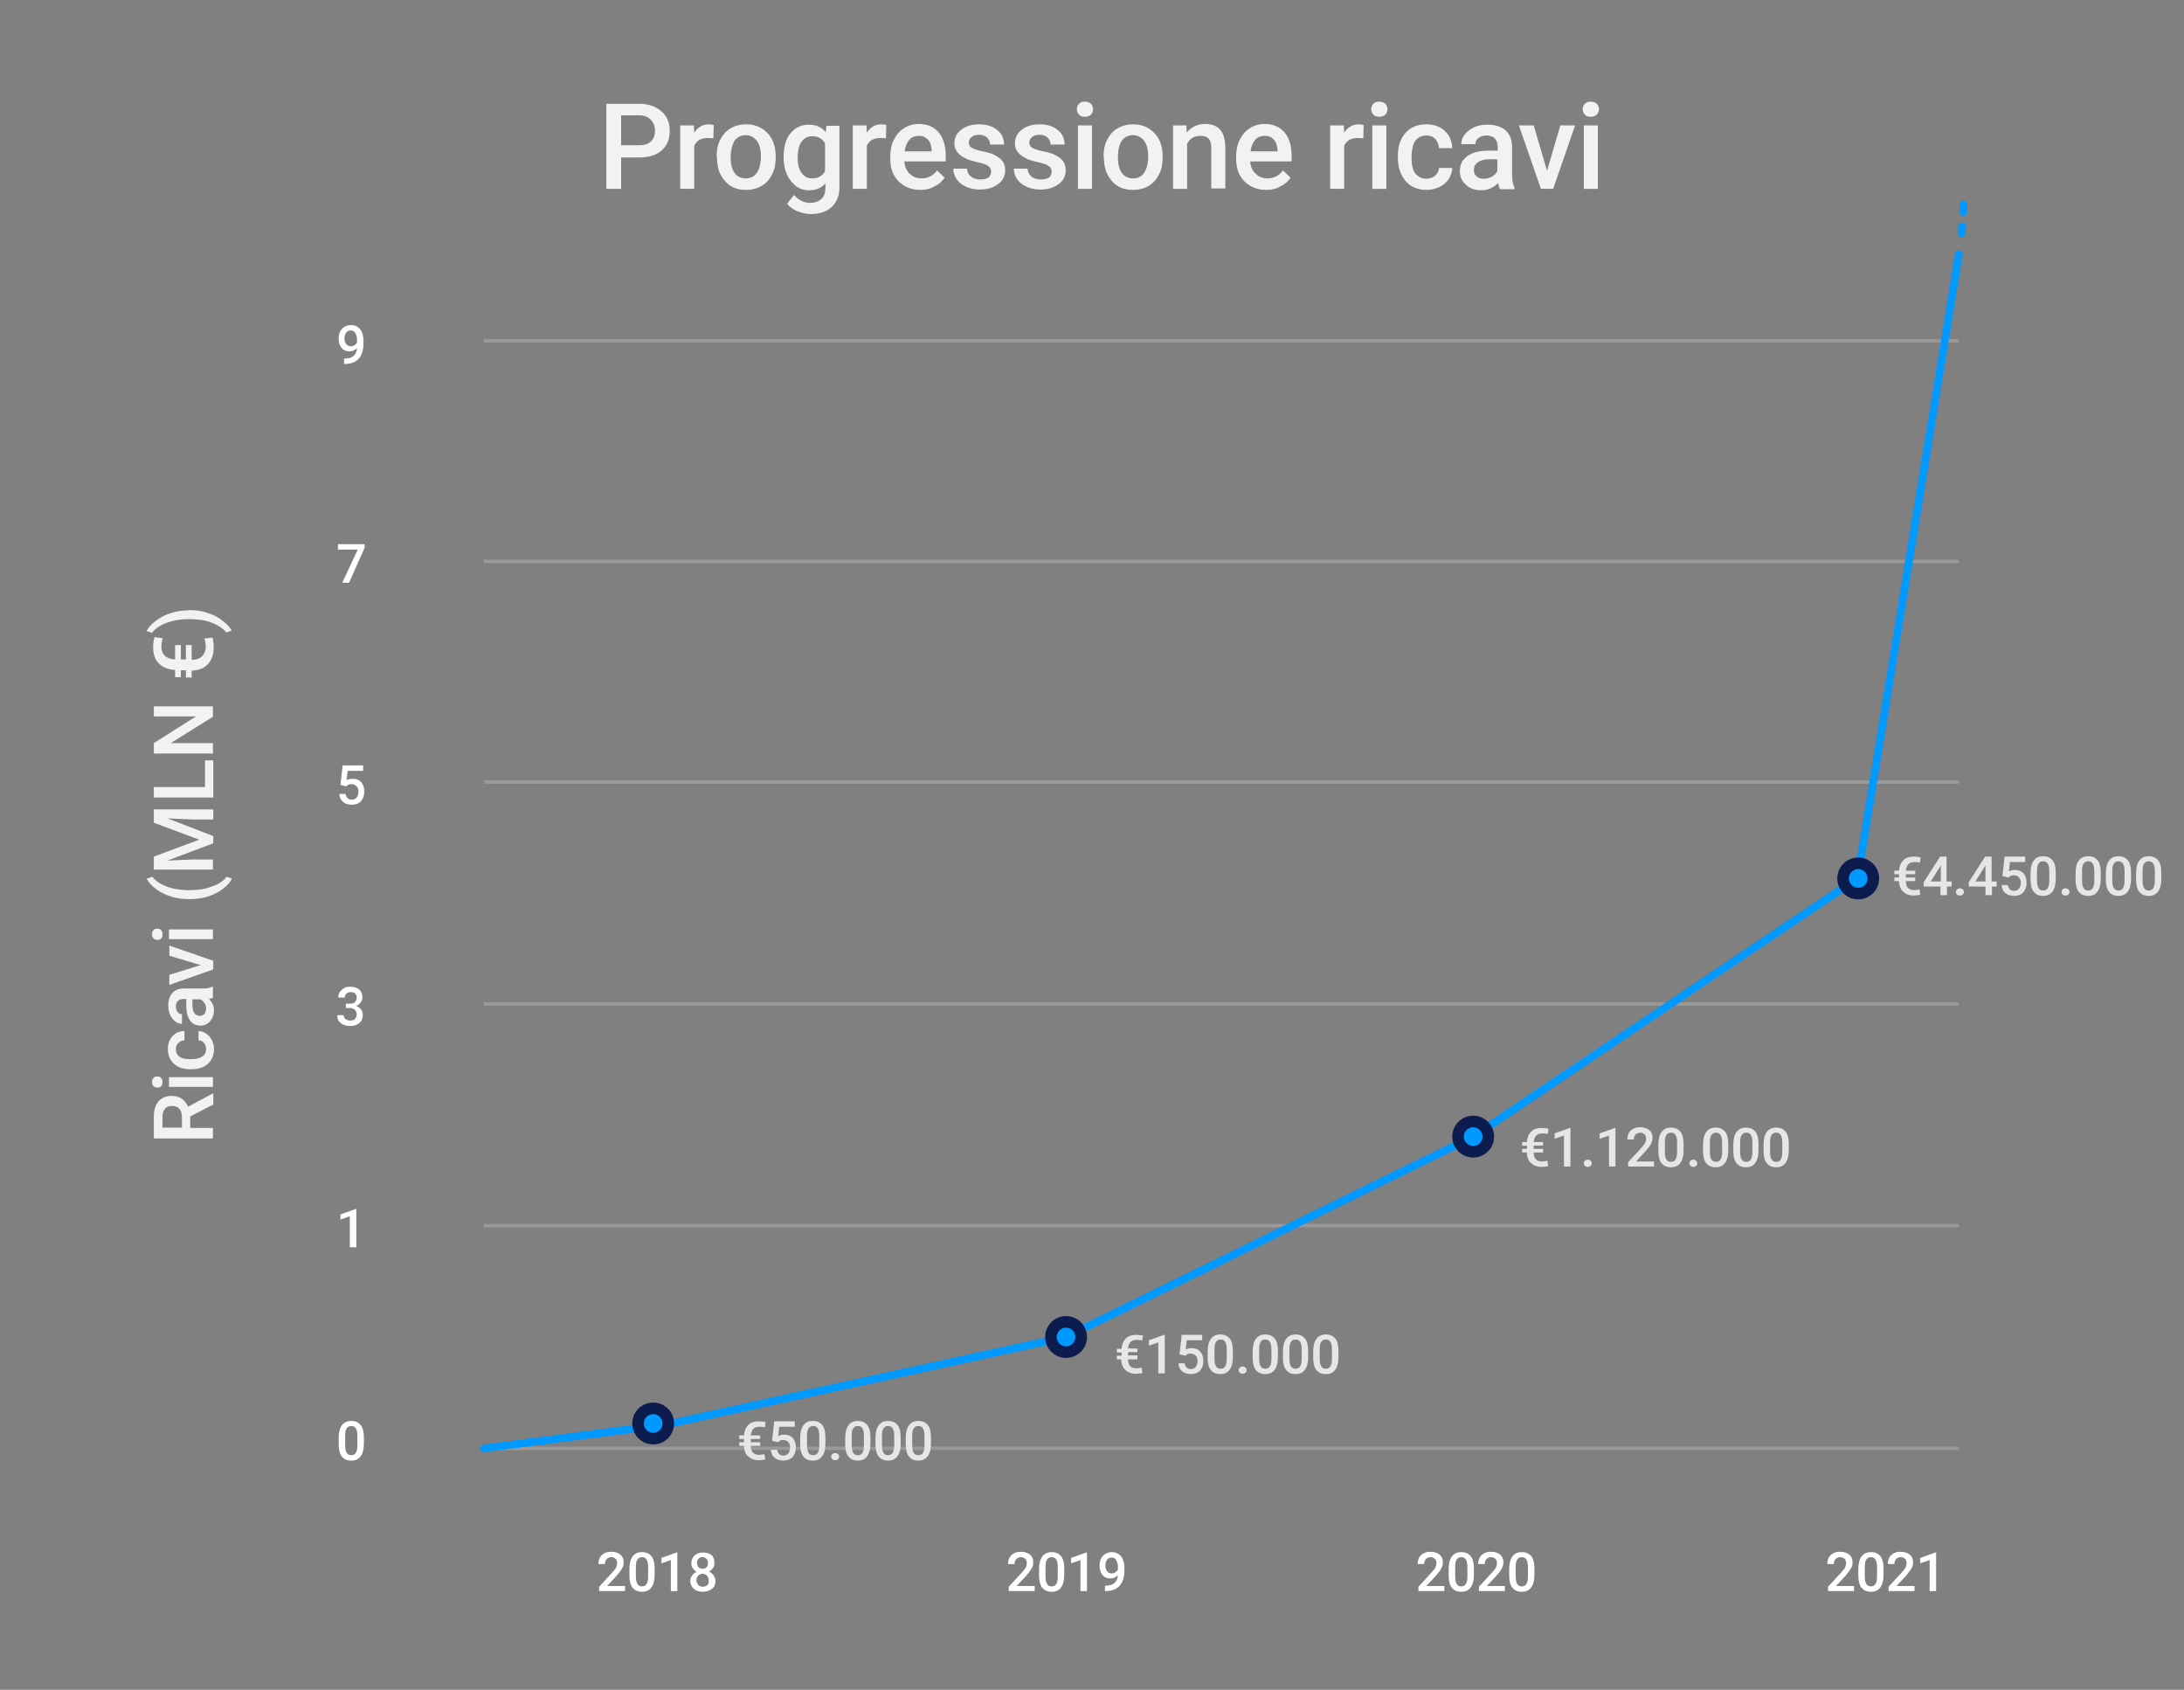 <?xml version="1.0" encoding="utf-8"?>
<!-- Generator: Adobe Illustrator 22.0.1, SVG Export Plug-In . SVG Version: 6.00 Build 0)  -->
<svg version="1.1" id="Livello_1" xmlns="http://www.w3.org/2000/svg" xmlns:xlink="http://www.w3.org/1999/xlink" x="0px" y="0px"
	 viewBox="0 0 606.2 468.9" style="enable-background:new 0 0 606.2 468.9;" xml:space="preserve">
<rect x="0" y="0" width="606.2" height="468.9" fill="#808080" stroke="none"/>
<style type="text/css">
	.st0{enable-background:new    ;}
	.st1{fill:#FFFFFF;}
	.st2{fill:#E6E6E6;}
	.st3{fill:none;stroke:#999999;stroke-width:0.96;stroke-miterlimit:10;}
	.st4{fill:#F2F2F2;}
	.st5{fill:none;stroke:#0099FF;stroke-width:2.14;stroke-linecap:round;stroke-linejoin:round;}
	.st6{fill:#0099FF;stroke:#0D1C4E;stroke-width:3.22;stroke-miterlimit:10;}
	.st7{fill:none;stroke:#0099FF;stroke-width:2.14;stroke-linecap:round;stroke-linejoin:round;stroke-dasharray:2,4,2;}
</style>
<g class="st0">
	<path class="st1" d="M101.2,152l-4.3,9.7H95l4.3-9.2h-5.5V151h7.4V152z"/>
</g>
<g class="st0">
	<path class="st1" d="M99.1,96.6c-0.6,0.6-1.3,0.9-2.1,0.9c-0.9,0-1.7-0.3-2.2-1c-0.6-0.7-0.8-1.5-0.8-2.6c0-0.7,0.1-1.3,0.4-1.9
		c0.3-0.6,0.7-1,1.2-1.3c0.5-0.3,1.1-0.5,1.8-0.5c1.1,0,1.9,0.4,2.6,1.2c0.6,0.8,0.9,1.9,0.9,3.2v0.5c0,1.9-0.4,3.4-1.3,4.4
		c-0.9,1-2.2,1.5-3.9,1.5h-0.2v-1.5h0.3c1.1,0,1.9-0.3,2.4-0.8S99,97.6,99.1,96.6z M97.4,96.1c0.4,0,0.7-0.1,1-0.3
		c0.3-0.2,0.6-0.5,0.7-0.8v-0.7c0-0.8-0.2-1.4-0.5-1.9s-0.7-0.7-1.3-0.7c-0.5,0-0.9,0.2-1.2,0.6c-0.3,0.4-0.5,1-0.5,1.6
		c0,0.7,0.2,1.2,0.5,1.6C96.5,95.9,96.9,96.1,97.4,96.1z"/>
</g>
<g class="st0">
	<path class="st1" d="M96.1,278.5h1.1c0.5,0,1-0.1,1.3-0.4s0.5-0.7,0.5-1.2c0-0.5-0.1-0.9-0.4-1.2c-0.3-0.3-0.7-0.4-1.2-0.4
		c-0.5,0-0.9,0.1-1.2,0.4c-0.3,0.3-0.5,0.6-0.5,1.1h-1.8c0-0.5,0.1-1,0.4-1.5c0.3-0.4,0.7-0.8,1.2-1.1c0.5-0.3,1.1-0.4,1.7-0.4
		c1.1,0,1.9,0.3,2.5,0.8c0.6,0.5,0.9,1.3,0.9,2.2c0,0.5-0.2,0.9-0.5,1.4c-0.3,0.4-0.7,0.7-1.2,1c0.6,0.2,1,0.5,1.3,0.9
		s0.5,0.9,0.5,1.5c0,1-0.3,1.7-1,2.3c-0.7,0.6-1.5,0.8-2.6,0.8c-1,0-1.9-0.3-2.5-0.8c-0.7-0.5-1-1.3-1-2.2h1.8
		c0,0.5,0.2,0.9,0.5,1.1s0.7,0.4,1.3,0.4c0.6,0,1-0.1,1.3-0.4s0.5-0.7,0.5-1.3c0-0.6-0.2-1-0.5-1.3c-0.3-0.3-0.8-0.5-1.5-0.5h-1
		V278.5z"/>
</g>
<g class="st0">
	<path class="st1" d="M94.5,217.8l0.6-5.4h5.7v1.5h-4.3l-0.3,2.6c0.5-0.3,1.1-0.4,1.7-0.4c1,0,1.8,0.3,2.4,1
		c0.6,0.7,0.8,1.5,0.8,2.6c0,1.1-0.3,1.9-0.9,2.6s-1.5,1-2.6,1c-1,0-1.8-0.3-2.4-0.8s-1-1.3-1-2.2h1.7c0.1,0.5,0.3,0.9,0.6,1.2
		c0.3,0.3,0.7,0.4,1.2,0.4c0.5,0,1-0.2,1.3-0.6s0.5-0.9,0.5-1.6c0-0.7-0.2-1.2-0.5-1.5s-0.8-0.6-1.4-0.6c-0.3,0-0.6,0-0.8,0.1
		c-0.2,0.1-0.5,0.3-0.7,0.5L94.5,217.8z"/>
</g>
<g class="st0">
	<path class="st1" d="M98.9,346.1h-1.8v-8.6l-2.6,0.9V337l4.2-1.5h0.2V346.1z"/>
</g>
<g class="st0">
	<path class="st1" d="M101,400.6c0,1.5-0.3,2.7-0.9,3.5s-1.4,1.2-2.6,1.2c-1.2,0-2-0.4-2.6-1.1c-0.6-0.8-0.9-1.9-0.9-3.4v-1.8
		c0-1.5,0.3-2.7,0.9-3.5s1.5-1.2,2.6-1.2c1.2,0,2,0.4,2.6,1.1s0.9,1.9,0.9,3.4V400.6z M99.2,398.6c0-1-0.1-1.7-0.4-2.2
		c-0.3-0.5-0.7-0.7-1.3-0.7c-0.6,0-1,0.2-1.3,0.7c-0.3,0.4-0.4,1.1-0.4,2.1v2.4c0,1,0.1,1.7,0.4,2.2c0.3,0.5,0.7,0.7,1.3,0.7
		c0.6,0,1-0.2,1.3-0.7c0.3-0.5,0.4-1.2,0.4-2.1V398.6z"/>
</g>
<g class="st0">
	<path class="st1" d="M173.5,441.5h-7.2v-1.2l3.6-3.9c0.5-0.6,0.9-1,1.1-1.4c0.2-0.4,0.3-0.8,0.3-1.2c0-0.5-0.1-0.9-0.4-1.2
		c-0.3-0.3-0.7-0.5-1.2-0.5c-0.6,0-1,0.2-1.3,0.5c-0.3,0.4-0.5,0.8-0.5,1.4h-1.8c0-0.6,0.1-1.2,0.4-1.8c0.3-0.5,0.7-0.9,1.3-1.2
		c0.5-0.3,1.2-0.4,1.9-0.4c1,0,1.9,0.3,2.5,0.8c0.6,0.5,0.9,1.2,0.9,2.2c0,0.5-0.1,1.1-0.5,1.7c-0.3,0.6-0.8,1.2-1.5,2l-2.6,2.8h5
		V441.5z"/>
	<path class="st1" d="M181.7,437c0,1.5-0.3,2.7-0.9,3.5s-1.4,1.2-2.6,1.2c-1.2,0-2-0.4-2.6-1.1c-0.6-0.8-0.9-1.9-0.9-3.4v-1.8
		c0-1.5,0.3-2.7,0.9-3.5c0.6-0.8,1.4-1.2,2.6-1.2c1.2,0,2,0.4,2.6,1.1c0.6,0.7,0.9,1.9,0.9,3.4V437z M179.9,435c0-1-0.1-1.7-0.4-2.2
		c-0.3-0.5-0.7-0.7-1.3-0.7c-0.6,0-1,0.2-1.3,0.7c-0.3,0.4-0.4,1.1-0.4,2.1v2.4c0,1,0.1,1.7,0.4,2.2c0.3,0.5,0.7,0.7,1.3,0.7
		c0.6,0,1-0.2,1.3-0.7c0.3-0.5,0.4-1.2,0.4-2.1V435z"/>
	<path class="st1" d="M188,441.5h-1.8v-8.6l-2.6,0.9v-1.5l4.2-1.5h0.2V441.5z"/>
	<path class="st1" d="M198.3,433.7c0,0.5-0.1,1-0.4,1.4c-0.3,0.4-0.6,0.7-1.1,1c0.6,0.3,1,0.6,1.3,1.1c0.3,0.5,0.5,1,0.5,1.5
		c0,0.9-0.3,1.7-1,2.2s-1.5,0.8-2.5,0.8c-1.1,0-1.9-0.3-2.5-0.8s-1-1.3-1-2.2c0-0.6,0.2-1.1,0.5-1.5c0.3-0.5,0.7-0.8,1.3-1
		c-0.5-0.2-0.8-0.6-1.1-1c-0.3-0.4-0.4-0.9-0.4-1.4c0-0.9,0.3-1.6,0.9-2.2c0.6-0.5,1.4-0.8,2.4-0.8c1,0,1.8,0.3,2.4,0.8
		C198,432,198.3,432.8,198.3,433.7z M196.7,438.5c0-0.5-0.2-1-0.5-1.3s-0.7-0.5-1.2-0.5c-0.5,0-0.9,0.2-1.2,0.5
		c-0.3,0.3-0.5,0.8-0.5,1.3c0,0.5,0.2,0.9,0.5,1.3c0.3,0.3,0.7,0.5,1.3,0.5c0.5,0,1-0.2,1.3-0.5S196.7,439.1,196.7,438.5z
		 M196.5,433.7c0-0.5-0.1-0.8-0.4-1.1c-0.3-0.3-0.6-0.5-1.1-0.5c-0.5,0-0.8,0.1-1.1,0.4c-0.3,0.3-0.4,0.7-0.4,1.2
		c0,0.5,0.1,0.9,0.4,1.2c0.3,0.3,0.6,0.4,1.1,0.4c0.5,0,0.8-0.1,1.1-0.4C196.4,434.6,196.5,434.2,196.5,433.7z"/>
</g>
<g class="st0">
	<path class="st2" d="M315.7,377.2h-2.6c0,0.8,0.2,1.5,0.6,1.9c0.4,0.4,1,0.6,1.7,0.6c0.5,0,1-0.1,1.5-0.2l0.2,1.5
		c-0.6,0.1-1.2,0.2-1.8,0.2c-1.3,0-2.2-0.4-3-1.1c-0.7-0.7-1.1-1.7-1.1-2.9H310v-1h1.3v-0.9H310v-1h1.3c0.1-1.2,0.5-2.2,1.2-2.9
		c0.7-0.7,1.7-1,3-1c0.5,0,1.1,0.1,1.8,0.2L317,372c-0.5-0.2-1-0.2-1.5-0.2c-0.7,0-1.3,0.2-1.7,0.6c-0.4,0.4-0.6,1-0.7,1.8h2.6v1
		h-2.6v0.9h2.6V377.2z"/>
	<path class="st2" d="M323.3,381.1h-1.8v-8.6l-2.6,0.9v-1.5l4.2-1.5h0.2V381.1z"/>
	<path class="st2" d="M327.4,375.8l0.6-5.4h5.7v1.5h-4.3l-0.3,2.6c0.5-0.3,1.1-0.4,1.7-0.4c1,0,1.8,0.3,2.4,1
		c0.6,0.7,0.8,1.5,0.8,2.6c0,1.1-0.3,1.9-0.9,2.6s-1.5,1-2.6,1c-1,0-1.8-0.3-2.4-0.8s-1-1.3-1-2.2h1.7c0.1,0.5,0.3,0.9,0.6,1.2
		c0.3,0.3,0.7,0.4,1.2,0.4c0.5,0,1-0.2,1.3-0.6s0.5-0.9,0.5-1.6c0-0.7-0.2-1.2-0.5-1.5s-0.8-0.6-1.4-0.6c-0.3,0-0.6,0-0.8,0.1
		c-0.2,0.1-0.5,0.3-0.7,0.5L327.4,375.8z"/>
	<path class="st2" d="M342.2,376.6c0,1.5-0.3,2.7-0.9,3.5s-1.4,1.2-2.6,1.2c-1.2,0-2-0.4-2.6-1.1s-0.9-1.9-0.9-3.4v-1.8
		c0-1.5,0.3-2.7,0.9-3.5c0.6-0.8,1.4-1.2,2.6-1.2c1.2,0,2,0.4,2.6,1.1c0.6,0.7,0.9,1.9,0.9,3.4V376.6z M340.5,374.6
		c0-1-0.1-1.7-0.4-2.2s-0.7-0.7-1.3-0.7c-0.6,0-1,0.2-1.3,0.7c-0.3,0.4-0.4,1.1-0.4,2.1v2.4c0,1,0.1,1.7,0.4,2.2
		c0.3,0.5,0.7,0.7,1.3,0.7c0.6,0,1-0.2,1.3-0.7c0.3-0.5,0.4-1.2,0.4-2.1V374.6z"/>
	<path class="st2" d="M344.9,379.2c0.3,0,0.6,0.1,0.8,0.3c0.2,0.2,0.3,0.4,0.3,0.7c0,0.3-0.1,0.5-0.3,0.7c-0.2,0.2-0.4,0.3-0.8,0.3
		c-0.3,0-0.6-0.1-0.8-0.3c-0.2-0.2-0.3-0.4-0.3-0.7s0.1-0.5,0.3-0.7C344.3,379.3,344.6,379.2,344.9,379.2z"/>
	<path class="st2" d="M354.7,376.6c0,1.5-0.3,2.7-0.9,3.5s-1.4,1.2-2.6,1.2c-1.2,0-2-0.4-2.6-1.1s-0.9-1.9-0.9-3.4v-1.8
		c0-1.5,0.3-2.7,0.9-3.5c0.6-0.8,1.4-1.2,2.6-1.2c1.2,0,2,0.4,2.6,1.1c0.6,0.7,0.9,1.9,0.9,3.4V376.6z M352.9,374.6
		c0-1-0.1-1.7-0.4-2.2s-0.7-0.7-1.3-0.7c-0.6,0-1,0.2-1.3,0.7c-0.3,0.4-0.4,1.1-0.4,2.1v2.4c0,1,0.1,1.7,0.4,2.2
		c0.3,0.5,0.7,0.7,1.3,0.7c0.6,0,1-0.2,1.3-0.7c0.3-0.5,0.4-1.2,0.4-2.1V374.6z"/>
	<path class="st2" d="M363.1,376.6c0,1.5-0.3,2.7-0.9,3.5s-1.4,1.2-2.6,1.2c-1.2,0-2-0.4-2.6-1.1c-0.6-0.8-0.9-1.9-0.9-3.4v-1.8
		c0-1.5,0.3-2.7,0.9-3.5c0.6-0.8,1.5-1.2,2.6-1.2c1.2,0,2,0.4,2.6,1.1c0.6,0.7,0.9,1.9,0.9,3.4V376.6z M361.3,374.6
		c0-1-0.1-1.7-0.4-2.2c-0.3-0.5-0.7-0.7-1.3-0.7c-0.6,0-1,0.2-1.3,0.7c-0.3,0.4-0.4,1.1-0.4,2.1v2.4c0,1,0.1,1.7,0.4,2.2
		c0.3,0.5,0.7,0.7,1.3,0.7c0.6,0,1-0.2,1.3-0.7s0.4-1.2,0.4-2.1V374.6z"/>
	<path class="st2" d="M371.5,376.6c0,1.5-0.3,2.7-0.9,3.5s-1.4,1.2-2.6,1.2c-1.2,0-2-0.4-2.6-1.1s-0.9-1.9-0.9-3.4v-1.8
		c0-1.5,0.3-2.7,0.9-3.5c0.6-0.8,1.4-1.2,2.6-1.2c1.2,0,2,0.4,2.6,1.1c0.6,0.7,0.9,1.9,0.9,3.4V376.6z M369.7,374.6
		c0-1-0.1-1.7-0.4-2.2s-0.7-0.7-1.3-0.7c-0.6,0-1,0.2-1.3,0.7c-0.3,0.4-0.4,1.1-0.4,2.1v2.4c0,1,0.1,1.7,0.4,2.2
		c0.3,0.5,0.7,0.7,1.3,0.7c0.6,0,1-0.2,1.3-0.7c0.3-0.5,0.4-1.2,0.4-2.1V374.6z"/>
</g>
<g class="st0">
	<path class="st2" d="M428.3,319.8h-2.6c0,0.8,0.2,1.5,0.6,1.9c0.4,0.4,1,0.6,1.7,0.6c0.5,0,1-0.1,1.5-0.2l0.2,1.5
		c-0.6,0.1-1.2,0.2-1.8,0.2c-1.3,0-2.2-0.4-3-1.1c-0.7-0.7-1.1-1.7-1.1-2.9h-1.3v-1h1.3v-0.9h-1.3v-1h1.3c0.1-1.2,0.5-2.2,1.2-2.9
		c0.7-0.7,1.7-1,3-1c0.5,0,1.1,0.1,1.8,0.2l-0.2,1.5c-0.5-0.2-1-0.2-1.5-0.2c-0.7,0-1.3,0.2-1.7,0.6c-0.4,0.4-0.6,1-0.7,1.8h2.6v1
		h-2.6v0.9h2.6V319.8z"/>
	<path class="st2" d="M435.9,323.7h-1.8v-8.6l-2.6,0.9v-1.5l4.2-1.5h0.2V323.7z"/>
	<path class="st2" d="M440.7,321.8c0.3,0,0.6,0.1,0.8,0.3c0.2,0.2,0.3,0.4,0.3,0.7c0,0.3-0.1,0.5-0.3,0.7c-0.2,0.2-0.4,0.3-0.8,0.3
		c-0.3,0-0.6-0.1-0.8-0.3c-0.2-0.2-0.3-0.4-0.3-0.7s0.1-0.5,0.3-0.7C440.1,321.9,440.4,321.8,440.7,321.8z"/>
	<path class="st2" d="M448.4,323.7h-1.8v-8.6L444,316v-1.5l4.2-1.5h0.2V323.7z"/>
	<path class="st2" d="M459.1,323.7h-7.2v-1.2l3.6-3.9c0.5-0.6,0.9-1,1.1-1.4c0.2-0.4,0.3-0.8,0.3-1.2c0-0.5-0.1-0.9-0.4-1.2
		s-0.7-0.5-1.2-0.5c-0.6,0-1,0.2-1.3,0.5c-0.3,0.4-0.5,0.8-0.5,1.4h-1.8c0-0.6,0.1-1.2,0.4-1.8c0.3-0.5,0.7-0.9,1.3-1.2
		c0.5-0.3,1.2-0.4,1.9-0.4c1,0,1.9,0.3,2.5,0.8c0.6,0.5,0.9,1.2,0.9,2.2c0,0.5-0.2,1.1-0.5,1.7c-0.3,0.6-0.8,1.2-1.5,2l-2.6,2.8h5
		V323.7z"/>
	<path class="st2" d="M467.3,319.2c0,1.5-0.3,2.7-0.9,3.5s-1.4,1.2-2.6,1.2c-1.2,0-2-0.4-2.6-1.1s-0.9-1.9-0.9-3.4v-1.8
		c0-1.5,0.3-2.7,0.9-3.5c0.6-0.8,1.4-1.2,2.6-1.2c1.2,0,2,0.4,2.6,1.1s0.9,1.9,0.9,3.4V319.2z M465.5,317.2c0-1-0.1-1.7-0.4-2.2
		s-0.7-0.7-1.3-0.7c-0.6,0-1,0.2-1.3,0.7c-0.3,0.4-0.4,1.1-0.4,2.1v2.4c0,1,0.1,1.7,0.4,2.2c0.3,0.5,0.7,0.7,1.3,0.7
		c0.6,0,1-0.2,1.3-0.7c0.3-0.5,0.4-1.2,0.4-2.1V317.2z"/>
	<path class="st2" d="M470,321.8c0.3,0,0.6,0.1,0.8,0.3c0.2,0.2,0.3,0.4,0.3,0.7c0,0.3-0.1,0.5-0.3,0.7c-0.2,0.2-0.4,0.3-0.8,0.3
		c-0.3,0-0.6-0.1-0.8-0.3c-0.2-0.2-0.3-0.4-0.3-0.7s0.1-0.5,0.3-0.7C469.4,321.9,469.6,321.8,470,321.8z"/>
	<path class="st2" d="M479.7,319.2c0,1.5-0.3,2.7-0.9,3.5s-1.4,1.2-2.6,1.2c-1.2,0-2-0.4-2.6-1.1s-0.9-1.9-0.9-3.4v-1.8
		c0-1.5,0.3-2.7,0.9-3.5c0.6-0.8,1.4-1.2,2.6-1.2c1.2,0,2,0.4,2.6,1.1s0.9,1.9,0.9,3.4V319.2z M478,317.2c0-1-0.1-1.7-0.4-2.2
		s-0.7-0.7-1.3-0.7c-0.6,0-1,0.2-1.3,0.7c-0.3,0.4-0.4,1.1-0.4,2.1v2.4c0,1,0.1,1.7,0.4,2.2c0.3,0.5,0.7,0.7,1.3,0.7
		c0.6,0,1-0.2,1.3-0.7c0.3-0.5,0.4-1.2,0.4-2.1V317.2z"/>
	<path class="st2" d="M488.1,319.2c0,1.5-0.3,2.7-0.9,3.5s-1.4,1.2-2.6,1.2c-1.2,0-2-0.4-2.6-1.1c-0.6-0.8-0.9-1.9-0.9-3.4v-1.8
		c0-1.5,0.3-2.7,0.9-3.5s1.5-1.2,2.6-1.2c1.2,0,2,0.4,2.6,1.1s0.9,1.9,0.9,3.4V319.2z M486.4,317.2c0-1-0.1-1.7-0.4-2.2
		c-0.3-0.5-0.7-0.7-1.3-0.7c-0.6,0-1,0.2-1.3,0.7c-0.3,0.4-0.4,1.1-0.4,2.1v2.4c0,1,0.1,1.7,0.4,2.2c0.3,0.5,0.7,0.7,1.3,0.7
		c0.6,0,1-0.2,1.3-0.7c0.3-0.5,0.4-1.2,0.4-2.1V317.2z"/>
	<path class="st2" d="M496.5,319.2c0,1.5-0.3,2.7-0.9,3.5s-1.4,1.2-2.6,1.2c-1.2,0-2-0.4-2.6-1.1s-0.9-1.9-0.9-3.4v-1.8
		c0-1.5,0.3-2.7,0.9-3.5c0.6-0.8,1.4-1.2,2.6-1.2c1.2,0,2,0.4,2.6,1.1s0.9,1.9,0.9,3.4V319.2z M494.7,317.2c0-1-0.1-1.7-0.4-2.2
		s-0.7-0.7-1.3-0.7c-0.6,0-1,0.2-1.3,0.7c-0.3,0.4-0.4,1.1-0.4,2.1v2.4c0,1,0.1,1.7,0.4,2.2c0.3,0.5,0.7,0.7,1.3,0.7
		c0.6,0,1-0.2,1.3-0.7c0.3-0.5,0.4-1.2,0.4-2.1V317.2z"/>
</g>
<g class="st0">
	<path class="st2" d="M531.6,244.5H529c0,0.8,0.2,1.5,0.6,1.9c0.4,0.4,1,0.6,1.7,0.6c0.5,0,1-0.1,1.5-0.2l0.2,1.5
		c-0.6,0.1-1.2,0.2-1.8,0.2c-1.3,0-2.2-0.4-3-1.1c-0.7-0.7-1.1-1.7-1.1-2.9h-1.3v-1h1.3v-0.9h-1.3v-1h1.3c0.1-1.2,0.5-2.2,1.2-2.9
		c0.7-0.7,1.7-1,3-1c0.5,0,1.1,0.1,1.8,0.2l-0.2,1.5c-0.5-0.2-1-0.2-1.5-0.2c-0.7,0-1.3,0.2-1.7,0.6c-0.4,0.4-0.6,1-0.7,1.8h2.6v1
		H529v0.9h2.6V244.5z"/>
	<path class="st2" d="M540.4,244.6h1.3v1.4h-1.3v2.4h-1.8V246h-4.6l-0.1-1.1l4.6-7.2h1.8V244.6z M535.9,244.6h2.8v-4.5l-0.1,0.2
		L535.9,244.6z"/>
	<path class="st2" d="M544,246.5c0.3,0,0.6,0.1,0.8,0.3c0.2,0.2,0.3,0.4,0.3,0.7c0,0.3-0.1,0.5-0.3,0.7c-0.2,0.2-0.4,0.3-0.8,0.3
		c-0.3,0-0.6-0.1-0.8-0.3c-0.2-0.2-0.3-0.4-0.3-0.7s0.1-0.5,0.3-0.7C543.5,246.6,543.7,246.5,544,246.5z"/>
	<path class="st2" d="M552.9,244.6h1.3v1.4h-1.3v2.4h-1.8V246h-4.6l-0.1-1.1l4.6-7.2h1.8V244.6z M548.3,244.6h2.8v-4.5l-0.1,0.2
		L548.3,244.6z"/>
	<path class="st2" d="M555.8,243.1l0.6-5.4h5.7v1.5h-4.2l-0.3,2.6c0.5-0.3,1.1-0.4,1.7-0.4c1,0,1.8,0.3,2.4,1
		c0.6,0.7,0.8,1.5,0.8,2.6c0,1.1-0.3,1.9-0.9,2.6s-1.5,1-2.6,1c-1,0-1.8-0.3-2.4-0.8s-1-1.3-1-2.2h1.7c0.1,0.5,0.3,0.9,0.6,1.2
		c0.3,0.3,0.7,0.4,1.2,0.4c0.5,0,1-0.2,1.3-0.6c0.3-0.4,0.5-0.9,0.5-1.6c0-0.7-0.2-1.2-0.5-1.5c-0.3-0.4-0.8-0.6-1.4-0.6
		c-0.3,0-0.6,0-0.8,0.1c-0.2,0.1-0.5,0.3-0.7,0.5L555.8,243.1z"/>
	<path class="st2" d="M570.6,243.9c0,1.5-0.3,2.7-0.9,3.5s-1.4,1.2-2.6,1.2c-1.2,0-2-0.4-2.6-1.1c-0.6-0.8-0.9-1.9-0.9-3.4v-1.8
		c0-1.5,0.3-2.7,0.9-3.5c0.6-0.8,1.4-1.2,2.6-1.2c1.2,0,2,0.4,2.6,1.1c0.6,0.7,0.9,1.9,0.9,3.4V243.9z M568.8,241.9
		c0-1-0.1-1.7-0.4-2.2s-0.7-0.7-1.3-0.7c-0.6,0-1,0.2-1.3,0.7c-0.3,0.4-0.4,1.1-0.4,2.1v2.4c0,1,0.1,1.7,0.4,2.2
		c0.3,0.5,0.7,0.7,1.3,0.7c0.6,0,1-0.2,1.3-0.7s0.4-1.2,0.4-2.1V241.9z"/>
	<path class="st2" d="M573.3,246.5c0.3,0,0.6,0.1,0.8,0.3c0.2,0.2,0.3,0.4,0.3,0.7c0,0.3-0.1,0.5-0.3,0.7s-0.4,0.3-0.8,0.3
		c-0.3,0-0.6-0.1-0.8-0.3s-0.3-0.4-0.3-0.7s0.1-0.5,0.3-0.7C572.7,246.6,573,246.5,573.3,246.5z"/>
	<path class="st2" d="M583.1,243.9c0,1.5-0.3,2.7-0.9,3.5s-1.4,1.2-2.6,1.2c-1.2,0-2-0.4-2.6-1.1c-0.6-0.8-0.9-1.9-0.9-3.4v-1.8
		c0-1.5,0.3-2.7,0.9-3.5c0.6-0.8,1.4-1.2,2.6-1.2c1.2,0,2,0.4,2.6,1.1c0.6,0.7,0.9,1.9,0.9,3.4V243.9z M581.3,241.9
		c0-1-0.1-1.7-0.4-2.2s-0.7-0.7-1.3-0.7c-0.6,0-1,0.2-1.3,0.7c-0.3,0.4-0.4,1.1-0.4,2.1v2.4c0,1,0.1,1.7,0.4,2.2
		c0.3,0.5,0.7,0.7,1.3,0.7c0.6,0,1-0.2,1.3-0.7s0.4-1.2,0.4-2.1V241.9z"/>
	<path class="st2" d="M591.5,243.9c0,1.5-0.3,2.7-0.9,3.5s-1.4,1.2-2.6,1.2c-1.2,0-2-0.4-2.6-1.1c-0.6-0.8-0.9-1.9-0.9-3.4v-1.8
		c0-1.5,0.3-2.7,0.9-3.5c0.6-0.8,1.4-1.2,2.6-1.2c1.2,0,2,0.4,2.6,1.1c0.6,0.7,0.9,1.9,0.9,3.4V243.9z M589.7,241.9
		c0-1-0.1-1.7-0.4-2.2s-0.7-0.7-1.3-0.7c-0.6,0-1,0.2-1.3,0.7c-0.3,0.4-0.4,1.1-0.4,2.1v2.4c0,1,0.1,1.7,0.4,2.2
		c0.3,0.5,0.7,0.7,1.3,0.7c0.6,0,1-0.2,1.3-0.7c0.3-0.5,0.4-1.2,0.4-2.1V241.9z"/>
	<path class="st2" d="M599.9,243.9c0,1.5-0.3,2.7-0.9,3.5s-1.4,1.2-2.6,1.2c-1.2,0-2-0.4-2.6-1.1s-0.9-1.9-0.9-3.4v-1.8
		c0-1.5,0.3-2.7,0.9-3.5c0.6-0.8,1.5-1.2,2.6-1.2c1.2,0,2,0.4,2.6,1.1c0.6,0.7,0.9,1.9,0.9,3.4V243.9z M598.1,241.9
		c0-1-0.1-1.7-0.4-2.2c-0.3-0.5-0.7-0.7-1.3-0.7c-0.6,0-1,0.2-1.3,0.7c-0.3,0.4-0.4,1.1-0.4,2.1v2.4c0,1,0.1,1.7,0.4,2.2
		c0.3,0.5,0.7,0.7,1.3,0.7c0.6,0,1-0.2,1.3-0.7c0.3-0.5,0.4-1.2,0.4-2.1V241.9z"/>
</g>
<g class="st0">
	<path class="st1" d="M287.2,441.5H280v-1.2l3.6-3.9c0.5-0.6,0.9-1,1.1-1.4c0.2-0.4,0.3-0.8,0.3-1.2c0-0.5-0.1-0.9-0.4-1.2
		c-0.3-0.3-0.7-0.5-1.2-0.5c-0.6,0-1,0.2-1.3,0.5c-0.3,0.4-0.5,0.8-0.5,1.4h-1.8c0-0.6,0.1-1.2,0.4-1.8c0.3-0.5,0.7-0.9,1.3-1.2
		c0.5-0.3,1.2-0.4,1.9-0.4c1,0,1.9,0.3,2.5,0.8s0.9,1.2,0.9,2.2c0,0.5-0.1,1.1-0.5,1.7s-0.8,1.2-1.5,2l-2.6,2.8h5V441.5z"/>
	<path class="st1" d="M295.4,437c0,1.5-0.3,2.7-0.9,3.5s-1.4,1.2-2.6,1.2c-1.2,0-2-0.4-2.6-1.1c-0.6-0.8-0.9-1.9-0.9-3.4v-1.8
		c0-1.5,0.3-2.7,0.9-3.5c0.6-0.8,1.5-1.2,2.6-1.2c1.2,0,2,0.4,2.6,1.1c0.6,0.7,0.9,1.9,0.9,3.4V437z M293.6,435c0-1-0.1-1.7-0.4-2.2
		c-0.3-0.5-0.7-0.7-1.3-0.7c-0.6,0-1,0.2-1.3,0.7c-0.3,0.4-0.4,1.1-0.4,2.1v2.4c0,1,0.1,1.7,0.4,2.2c0.3,0.5,0.7,0.7,1.3,0.7
		c0.6,0,1-0.2,1.3-0.7s0.4-1.2,0.4-2.1V435z"/>
	<path class="st1" d="M301.7,441.5h-1.8v-8.6l-2.6,0.9v-1.5l4.2-1.5h0.2V441.5z"/>
	<path class="st1" d="M310.3,437.1c-0.6,0.6-1.3,0.9-2.1,0.9c-0.9,0-1.7-0.3-2.2-1c-0.6-0.7-0.8-1.5-0.8-2.6c0-0.7,0.1-1.3,0.4-1.9
		c0.3-0.6,0.7-1,1.2-1.3c0.5-0.3,1.1-0.5,1.8-0.5c1.1,0,1.9,0.4,2.6,1.2c0.6,0.8,0.9,1.9,0.9,3.2v0.5c0,1.9-0.4,3.4-1.3,4.4
		c-0.9,1-2.2,1.5-3.9,1.5h-0.2v-1.5h0.3c1.1,0,1.9-0.3,2.4-0.8S310.2,438.1,310.3,437.1z M308.6,436.6c0.4,0,0.7-0.1,1-0.3
		c0.3-0.2,0.6-0.5,0.7-0.8v-0.7c0-0.8-0.2-1.4-0.5-1.9s-0.7-0.7-1.3-0.7c-0.5,0-0.9,0.2-1.2,0.6c-0.3,0.4-0.5,1-0.5,1.6
		c0,0.7,0.2,1.2,0.5,1.6C307.6,436.4,308,436.6,308.6,436.6z"/>
</g>
<g class="st0">
	<path class="st1" d="M400.9,441.5h-7.2v-1.2l3.6-3.9c0.5-0.6,0.9-1,1.1-1.4c0.2-0.4,0.3-0.8,0.3-1.2c0-0.5-0.1-0.9-0.4-1.2
		c-0.3-0.3-0.7-0.5-1.2-0.5c-0.6,0-1,0.2-1.3,0.5c-0.3,0.4-0.5,0.8-0.5,1.4h-1.8c0-0.6,0.1-1.2,0.4-1.8c0.3-0.5,0.7-0.9,1.3-1.2
		c0.5-0.3,1.2-0.4,1.9-0.4c1,0,1.9,0.3,2.5,0.8c0.6,0.5,0.9,1.2,0.9,2.2c0,0.5-0.2,1.1-0.5,1.7c-0.3,0.6-0.8,1.2-1.5,2l-2.6,2.8h5
		V441.5z"/>
	<path class="st1" d="M409.1,437c0,1.5-0.3,2.7-0.9,3.5s-1.4,1.2-2.6,1.2c-1.2,0-2-0.4-2.6-1.1s-0.9-1.9-0.9-3.4v-1.8
		c0-1.5,0.3-2.7,0.9-3.5c0.6-0.8,1.4-1.2,2.6-1.2c1.2,0,2,0.4,2.6,1.1c0.6,0.7,0.9,1.9,0.9,3.4V437z M407.3,435c0-1-0.1-1.7-0.4-2.2
		s-0.7-0.7-1.3-0.7c-0.6,0-1,0.2-1.3,0.7c-0.3,0.4-0.4,1.1-0.4,2.1v2.4c0,1,0.1,1.7,0.4,2.2c0.3,0.5,0.7,0.7,1.3,0.7
		c0.6,0,1-0.2,1.3-0.7c0.3-0.5,0.4-1.2,0.4-2.1V435z"/>
	<path class="st1" d="M417.7,441.5h-7.2v-1.2l3.6-3.9c0.5-0.6,0.9-1,1.1-1.4c0.2-0.4,0.3-0.8,0.3-1.2c0-0.5-0.1-0.9-0.4-1.2
		c-0.3-0.3-0.7-0.5-1.2-0.5c-0.6,0-1,0.2-1.3,0.5c-0.3,0.4-0.5,0.8-0.5,1.4h-1.8c0-0.6,0.1-1.2,0.4-1.8c0.3-0.5,0.7-0.9,1.3-1.2
		c0.5-0.3,1.2-0.4,1.9-0.4c1,0,1.9,0.3,2.5,0.8c0.6,0.5,0.9,1.2,0.9,2.2c0,0.5-0.2,1.1-0.5,1.7c-0.3,0.6-0.8,1.2-1.5,2l-2.6,2.8h5
		V441.5z"/>
	<path class="st1" d="M425.9,437c0,1.5-0.3,2.7-0.9,3.5s-1.4,1.2-2.6,1.2c-1.2,0-2-0.4-2.6-1.1s-0.9-1.9-0.9-3.4v-1.8
		c0-1.5,0.3-2.7,0.9-3.5c0.6-0.8,1.4-1.2,2.6-1.2c1.2,0,2,0.4,2.6,1.1c0.6,0.7,0.9,1.9,0.9,3.4V437z M424.1,435c0-1-0.1-1.7-0.4-2.2
		s-0.7-0.7-1.3-0.7c-0.6,0-1,0.2-1.3,0.7c-0.3,0.4-0.4,1.1-0.4,2.1v2.4c0,1,0.1,1.7,0.4,2.2c0.3,0.5,0.7,0.7,1.3,0.7
		c0.6,0,1-0.2,1.3-0.7c0.3-0.5,0.4-1.2,0.4-2.1V435z"/>
</g>
<g class="st0">
	<path class="st1" d="M514.6,441.5h-7.2v-1.2l3.6-3.9c0.5-0.6,0.9-1,1.1-1.4c0.2-0.4,0.3-0.8,0.3-1.2c0-0.5-0.1-0.9-0.4-1.2
		c-0.3-0.3-0.7-0.5-1.2-0.5c-0.6,0-1,0.2-1.3,0.5c-0.3,0.4-0.5,0.8-0.5,1.4h-1.8c0-0.6,0.1-1.2,0.4-1.8c0.3-0.5,0.7-0.9,1.3-1.2
		c0.5-0.3,1.2-0.4,1.9-0.4c1,0,1.9,0.3,2.5,0.8s0.9,1.2,0.9,2.2c0,0.5-0.1,1.1-0.5,1.7s-0.8,1.2-1.5,2l-2.6,2.8h5V441.5z"/>
	<path class="st1" d="M522.8,437c0,1.5-0.3,2.7-0.9,3.5s-1.4,1.2-2.6,1.2c-1.2,0-2-0.4-2.6-1.1c-0.6-0.8-0.9-1.9-0.9-3.4v-1.8
		c0-1.5,0.3-2.7,0.9-3.5c0.6-0.8,1.5-1.2,2.6-1.2c1.2,0,2,0.4,2.6,1.1c0.6,0.7,0.9,1.9,0.9,3.4V437z M521,435c0-1-0.1-1.7-0.4-2.2
		c-0.3-0.5-0.7-0.7-1.3-0.7c-0.6,0-1,0.2-1.3,0.7c-0.3,0.4-0.4,1.1-0.4,2.1v2.4c0,1,0.1,1.7,0.4,2.2c0.3,0.5,0.7,0.7,1.3,0.7
		c0.6,0,1-0.2,1.3-0.7s0.4-1.2,0.4-2.1V435z"/>
	<path class="st1" d="M531.4,441.5h-7.2v-1.2l3.6-3.9c0.5-0.6,0.9-1,1.1-1.4c0.2-0.4,0.3-0.8,0.3-1.2c0-0.5-0.1-0.9-0.4-1.2
		c-0.3-0.3-0.7-0.5-1.2-0.5c-0.6,0-1,0.2-1.3,0.5c-0.3,0.4-0.5,0.8-0.5,1.4H524c0-0.6,0.1-1.2,0.4-1.8c0.3-0.5,0.7-0.9,1.3-1.2
		c0.5-0.3,1.2-0.4,1.9-0.4c1,0,1.9,0.3,2.5,0.8s0.9,1.2,0.9,2.2c0,0.5-0.1,1.1-0.5,1.7s-0.8,1.2-1.5,2l-2.6,2.8h5V441.5z"/>
	<path class="st1" d="M537.4,441.5h-1.8v-8.6l-2.6,0.9v-1.5l4.2-1.5h0.2V441.5z"/>
</g>
<line class="st3" x1="543.7" y1="155.8" x2="134.3" y2="155.8"/>
<line class="st3" x1="543.7" y1="340.1" x2="134.3" y2="340.1"/>
<line class="st3" x1="543.7" y1="217" x2="134.3" y2="217"/>
<line class="st3" x1="543.7" y1="94.6" x2="134.3" y2="94.6"/>
<line class="st3" x1="543.7" y1="278.6" x2="134.3" y2="278.6"/>
<g class="st0">
	<path class="st4" d="M172.4,43.6v8.8h-4.1V28.8h9c2.6,0,4.7,0.7,6.3,2.1c1.6,1.4,2.3,3.2,2.3,5.5c0,2.3-0.8,4.1-2.3,5.4
		c-1.5,1.3-3.6,1.9-6.4,1.9H172.4z M172.4,40.3h4.9c1.5,0,2.6-0.3,3.3-1c0.8-0.7,1.2-1.7,1.2-3c0-1.3-0.4-2.3-1.2-3.1
		s-1.8-1.2-3.2-1.2h-5V40.3z"/>
	<path class="st4" d="M198,38.4c-0.5-0.1-1.1-0.1-1.6-0.1c-1.8,0-3,0.7-3.7,2.1v12h-3.9V34.8h3.8l0.1,2c1-1.5,2.3-2.3,4-2.3
		c0.6,0,1,0.1,1.4,0.2L198,38.4z"/>
	<path class="st4" d="M198.9,43.4c0-1.7,0.3-3.3,1-4.6c0.7-1.4,1.6-2.4,2.9-3.2c1.2-0.7,2.7-1.1,4.3-1.1c2.4,0,4.3,0.8,5.8,2.3
		s2.3,3.5,2.4,6.1l0,0.9c0,1.7-0.3,3.3-1,4.6c-0.7,1.4-1.6,2.4-2.9,3.2c-1.2,0.7-2.7,1.1-4.3,1.1c-2.5,0-4.5-0.8-5.9-2.5
		c-1.5-1.7-2.2-3.8-2.2-6.6V43.4z M202.8,43.8c0,1.8,0.4,3.2,1.1,4.2s1.8,1.5,3.1,1.5s2.4-0.5,3.1-1.6c0.7-1,1.1-2.6,1.1-4.6
		c0-1.8-0.4-3.2-1.1-4.2c-0.8-1-1.8-1.6-3.1-1.6c-1.3,0-2.3,0.5-3.1,1.5C203.2,40.2,202.8,41.8,202.8,43.8z"/>
	<path class="st4" d="M217.5,43.5c0-2.7,0.6-4.9,1.9-6.5c1.3-1.6,3-2.4,5.1-2.4c2,0,3.6,0.7,4.7,2.1l0.2-1.8h3.6v17
		c0,2.3-0.7,4.1-2.1,5.5c-1.4,1.3-3.4,2-5.8,2c-1.3,0-2.5-0.3-3.8-0.8c-1.2-0.5-2.2-1.2-2.8-2.1l1.9-2.4c1.2,1.4,2.7,2.2,4.5,2.2
		c1.3,0,2.3-0.4,3.1-1.1c0.8-0.7,1.1-1.8,1.1-3.1v-1.2c-1.1,1.3-2.7,1.9-4.5,1.9c-2.1,0-3.7-0.8-5-2.5
		C218.2,48.6,217.5,46.4,217.5,43.5z M221.4,43.8c0,1.8,0.4,3.2,1.1,4.2s1.7,1.5,3,1.5c1.6,0,2.8-0.7,3.5-2v-7.7
		c-0.7-1.3-1.9-2-3.5-2c-1.3,0-2.3,0.5-3,1.5C221.8,40.3,221.4,41.8,221.4,43.8z"/>
	<path class="st4" d="M245.9,38.4c-0.5-0.1-1.1-0.1-1.6-0.1c-1.8,0-3,0.7-3.7,2.1v12h-3.9V34.8h3.8l0.1,2c1-1.5,2.3-2.3,4-2.3
		c0.6,0,1,0.1,1.4,0.2L245.9,38.4z"/>
	<path class="st4" d="M255.5,52.7c-2.5,0-4.5-0.8-6.1-2.4c-1.6-1.6-2.3-3.7-2.3-6.3v-0.5c0-1.8,0.3-3.3,1-4.7
		c0.7-1.4,1.6-2.5,2.8-3.2c1.2-0.8,2.6-1.2,4.1-1.2c2.4,0,4.2,0.8,5.5,2.3c1.3,1.5,2,3.7,2,6.5v1.6h-11.5c0.1,1.4,0.6,2.6,1.5,3.4
		c0.8,0.8,1.9,1.3,3.2,1.3c1.8,0,3.3-0.7,4.4-2.2l2.1,2c-0.7,1-1.6,1.9-2.8,2.4C258.3,52.4,256.9,52.7,255.5,52.7z M255,37.7
		c-1.1,0-2,0.4-2.6,1.1c-0.7,0.8-1.1,1.8-1.3,3.2h7.5v-0.3c-0.1-1.3-0.4-2.3-1.1-3S256.1,37.7,255,37.7z"/>
	<path class="st4" d="M275.1,47.6c0-0.7-0.3-1.2-0.9-1.6c-0.6-0.4-1.5-0.7-2.9-1c-1.3-0.3-2.5-0.6-3.4-1.1c-2-1-3-2.3-3-4.1
		c0-1.5,0.6-2.8,1.9-3.8c1.3-1,2.9-1.5,4.9-1.5c2.1,0,3.8,0.5,5.1,1.6c1.3,1,1.9,2.4,1.9,4h-3.9c0-0.8-0.3-1.4-0.8-1.9
		s-1.3-0.8-2.2-0.8c-0.9,0-1.6,0.2-2.1,0.6s-0.8,0.9-0.8,1.6c0,0.6,0.3,1.1,0.8,1.4c0.5,0.3,1.5,0.7,3.1,1c1.5,0.3,2.8,0.7,3.6,1.2
		c0.9,0.5,1.5,1,2,1.7c0.4,0.7,0.6,1.5,0.6,2.4c0,1.6-0.7,2.9-2,3.8c-1.3,1-3,1.5-5.1,1.5c-1.4,0-2.7-0.3-3.8-0.8
		c-1.1-0.5-2-1.2-2.6-2.1c-0.6-0.9-0.9-1.9-0.9-2.9h3.8c0.1,0.9,0.4,1.6,1.1,2.2c0.6,0.5,1.5,0.8,2.6,0.8c1,0,1.8-0.2,2.4-0.6
		C274.8,48.8,275.1,48.3,275.1,47.6z"/>
	<path class="st4" d="M291.9,47.6c0-0.7-0.3-1.2-0.9-1.6c-0.6-0.4-1.5-0.7-2.9-1c-1.3-0.3-2.5-0.6-3.4-1.1c-2-1-3-2.3-3-4.1
		c0-1.5,0.6-2.8,1.9-3.8c1.3-1,2.9-1.5,4.9-1.5c2.1,0,3.8,0.5,5.1,1.6c1.3,1,1.9,2.4,1.9,4h-3.9c0-0.8-0.3-1.4-0.8-1.9
		s-1.3-0.8-2.2-0.8c-0.9,0-1.6,0.2-2.1,0.6s-0.8,0.9-0.8,1.6c0,0.6,0.3,1.1,0.8,1.4c0.5,0.3,1.5,0.7,3.1,1c1.5,0.3,2.8,0.7,3.6,1.2
		c0.9,0.5,1.5,1,2,1.7c0.4,0.7,0.6,1.5,0.6,2.4c0,1.6-0.7,2.9-2,3.8c-1.3,1-3,1.5-5.1,1.5c-1.4,0-2.7-0.3-3.8-0.8
		c-1.1-0.5-2-1.2-2.6-2.1c-0.6-0.9-0.9-1.9-0.9-2.9h3.8c0.1,0.9,0.4,1.6,1.1,2.2c0.6,0.5,1.5,0.8,2.6,0.8c1,0,1.8-0.2,2.4-0.6
		C291.6,48.8,291.9,48.3,291.9,47.6z"/>
	<path class="st4" d="M298.9,30.3c0-0.6,0.2-1.1,0.6-1.5c0.4-0.4,0.9-0.6,1.6-0.6s1.3,0.2,1.7,0.6c0.4,0.4,0.6,0.9,0.6,1.5
		c0,0.6-0.2,1.1-0.6,1.5c-0.4,0.4-0.9,0.6-1.7,0.6s-1.3-0.2-1.6-0.6C299.1,31.4,298.9,30.9,298.9,30.3z M303.1,52.4h-3.9V34.8h3.9
		V52.4z"/>
	<path class="st4" d="M306.3,43.4c0-1.7,0.3-3.3,1-4.6c0.7-1.4,1.6-2.4,2.9-3.2c1.2-0.7,2.7-1.1,4.3-1.1c2.4,0,4.3,0.8,5.8,2.3
		s2.3,3.5,2.4,6.1l0,0.9c0,1.7-0.3,3.3-1,4.6c-0.7,1.4-1.6,2.4-2.9,3.2c-1.2,0.7-2.7,1.1-4.3,1.1c-2.5,0-4.5-0.8-5.9-2.5
		c-1.5-1.7-2.2-3.8-2.2-6.6V43.4z M310.3,43.8c0,1.8,0.4,3.2,1.1,4.2c0.7,1,1.8,1.5,3.1,1.5c1.3,0,2.4-0.5,3.1-1.6
		c0.7-1,1.1-2.6,1.1-4.6c0-1.8-0.4-3.2-1.1-4.2c-0.8-1-1.8-1.6-3.1-1.6c-1.3,0-2.3,0.5-3.1,1.5C310.6,40.2,310.3,41.8,310.3,43.8z"
		/>
	<path class="st4" d="M329.3,34.8l0.1,2c1.3-1.6,3-2.4,5.1-2.4c3.7,0,5.5,2.1,5.6,6.3v11.6h-3.9V41c0-1.1-0.2-1.9-0.7-2.5
		s-1.3-0.8-2.4-0.8c-1.6,0-2.8,0.7-3.6,2.2v12.5h-3.9V34.8H329.3z"/>
	<path class="st4" d="M351.5,52.7c-2.5,0-4.5-0.8-6.1-2.4c-1.6-1.6-2.3-3.7-2.3-6.3v-0.5c0-1.8,0.3-3.3,1-4.7
		c0.7-1.4,1.6-2.5,2.8-3.2c1.2-0.8,2.6-1.2,4.1-1.2c2.4,0,4.2,0.8,5.5,2.3c1.3,1.5,2,3.7,2,6.5v1.6h-11.5c0.1,1.4,0.6,2.6,1.5,3.4
		c0.8,0.8,1.9,1.3,3.2,1.3c1.8,0,3.3-0.7,4.4-2.2l2.1,2c-0.7,1-1.6,1.9-2.8,2.4C354.3,52.4,353,52.7,351.5,52.7z M351,37.7
		c-1.1,0-2,0.4-2.6,1.1c-0.7,0.8-1.1,1.8-1.3,3.2h7.5v-0.3c-0.1-1.3-0.4-2.3-1.1-3C353,38,352.1,37.7,351,37.7z"/>
	<path class="st4" d="M378.4,38.4c-0.5-0.1-1.1-0.1-1.6-0.1c-1.8,0-3,0.7-3.7,2.1v12h-3.9V34.8h3.8l0.1,2c1-1.5,2.3-2.3,4-2.3
		c0.6,0,1,0.1,1.4,0.2L378.4,38.4z"/>
	<path class="st4" d="M380.6,30.3c0-0.6,0.2-1.1,0.6-1.5c0.4-0.4,0.9-0.6,1.6-0.6s1.3,0.2,1.7,0.6c0.4,0.4,0.6,0.9,0.6,1.5
		c0,0.6-0.2,1.1-0.6,1.5c-0.4,0.4-0.9,0.6-1.7,0.6s-1.3-0.2-1.6-0.6C380.8,31.4,380.6,30.9,380.6,30.3z M384.8,52.4h-3.9V34.8h3.9
		V52.4z"/>
	<path class="st4" d="M395.9,49.6c1,0,1.8-0.3,2.5-0.9c0.6-0.6,1-1.3,1-2.1h3.7c0,1.1-0.4,2.1-1,3.1c-0.6,0.9-1.5,1.7-2.6,2.2
		s-2.3,0.8-3.5,0.8c-2.5,0-4.4-0.8-5.8-2.4c-1.4-1.6-2.2-3.8-2.2-6.6v-0.4c0-2.7,0.7-4.8,2.1-6.4c1.4-1.6,3.4-2.4,5.8-2.4
		c2.1,0,3.8,0.6,5.1,1.8c1.3,1.2,2,2.8,2.1,4.8h-3.7c0-1-0.4-1.8-1-2.5s-1.5-1-2.5-1c-1.3,0-2.3,0.5-3,1.4s-1,2.3-1.1,4.2v0.6
		c0,1.9,0.3,3.3,1,4.3C393.7,49.1,394.6,49.6,395.9,49.6z"/>
	<path class="st4" d="M416.3,52.4c-0.2-0.3-0.3-0.9-0.5-1.6c-1.3,1.3-2.8,2-4.6,2c-1.8,0-3.2-0.5-4.3-1.5s-1.7-2.2-1.7-3.7
		c0-1.9,0.7-3.3,2.1-4.3c1.4-1,3.4-1.5,6-1.5h2.4v-1.2c0-0.9-0.3-1.6-0.8-2.2c-0.5-0.5-1.3-0.8-2.3-0.8c-0.9,0-1.6,0.2-2.2,0.7
		c-0.6,0.4-0.9,1-0.9,1.7h-3.9c0-1,0.3-1.9,1-2.7c0.6-0.8,1.5-1.5,2.6-2c1.1-0.5,2.3-0.7,3.7-0.7c2.1,0,3.7,0.5,4.9,1.5
		c1.2,1,1.8,2.5,1.9,4.4v7.9c0,1.6,0.2,2.8,0.7,3.8v0.3H416.3z M411.9,49.6c0.8,0,1.5-0.2,2.2-0.6c0.7-0.4,1.2-0.9,1.5-1.5v-3.3
		h-2.1c-1.5,0-2.6,0.3-3.3,0.8c-0.7,0.5-1.1,1.2-1.1,2.2c0,0.8,0.3,1.4,0.8,1.8S411.1,49.6,411.9,49.6z"/>
	<path class="st4" d="M429.4,47.4l3.7-12.6h4.1l-6.1,17.6h-3.4l-6.1-17.6h4.1L429.4,47.4z"/>
	<path class="st4" d="M439.3,30.3c0-0.6,0.2-1.1,0.6-1.5c0.4-0.4,0.9-0.6,1.6-0.6s1.3,0.2,1.7,0.6c0.4,0.4,0.6,0.9,0.6,1.5
		c0,0.6-0.2,1.1-0.6,1.5c-0.4,0.4-0.9,0.6-1.7,0.6s-1.3-0.2-1.6-0.6C439.5,31.4,439.3,30.9,439.3,30.3z M443.5,52.4h-3.9V34.8h3.9
		V52.4z"/>
</g>
<g class="st0">
	<path class="st4" d="M52.8,309.8v3.2h6.3v2.9H42.7V310c0-1.9,0.4-3.4,1.3-4.4s2.1-1.5,3.7-1.5c1.1,0,2,0.3,2.8,0.8
		c0.7,0.5,1.3,1.3,1.7,2.2l6.9-3.7h0.1v3.1L52.8,309.8z M50.5,313V310c0-1-0.2-1.7-0.7-2.3s-1.2-0.8-2-0.8c-0.9,0-1.6,0.2-2,0.8
		c-0.5,0.5-0.7,1.2-0.7,2.2v3H50.5z"/>
	<path class="st4" d="M43.7,301.8c-0.4,0-0.8-0.1-1.1-0.4c-0.3-0.3-0.4-0.7-0.4-1.1s0.1-0.9,0.4-1.2c0.3-0.3,0.6-0.4,1.1-0.4
		c0.4,0,0.8,0.1,1,0.4c0.3,0.3,0.4,0.7,0.4,1.2s-0.1,0.9-0.4,1.1C44.5,301.7,44.2,301.8,43.7,301.8z M59.1,298.9v2.7H46.9v-2.7H59.1
		z"/>
	<path class="st4" d="M57.2,291.1c0-0.7-0.2-1.3-0.6-1.7c-0.4-0.5-0.9-0.7-1.5-0.7v-2.6c0.8,0,1.5,0.3,2.1,0.7s1.2,1,1.6,1.8
		c0.4,0.8,0.6,1.6,0.6,2.5c0,1.7-0.6,3.1-1.7,4.1c-1.1,1-2.6,1.5-4.6,1.5h-0.3c-1.9,0-3.4-0.5-4.5-1.5c-1.1-1-1.7-2.4-1.7-4.1
		c0-1.5,0.4-2.6,1.3-3.6c0.8-0.9,2-1.4,3.3-1.4v2.6c-0.7,0-1.3,0.3-1.7,0.7s-0.7,1-0.7,1.7c0,0.9,0.3,1.6,1,2.1s1.6,0.7,2.9,0.7h0.4
		c1.3,0,2.3-0.2,3-0.7C56.9,292.7,57.2,292,57.2,291.1z"/>
	<path class="st4" d="M59.1,276.9c-0.2,0.1-0.6,0.2-1.1,0.3c0.9,0.9,1.4,1.9,1.4,3.2c0,1.2-0.4,2.2-1.1,3c-0.7,0.8-1.6,1.2-2.6,1.2
		c-1.3,0-2.3-0.5-3-1.5c-0.7-1-1-2.4-1-4.2v-1.7h-0.8c-0.6,0-1.1,0.2-1.5,0.5c-0.4,0.4-0.6,0.9-0.6,1.6c0,0.6,0.2,1.1,0.5,1.5
		s0.7,0.6,1.2,0.6v2.7c-0.7,0-1.3-0.2-1.9-0.7s-1-1-1.4-1.8c-0.3-0.8-0.5-1.6-0.5-2.6c0-1.4,0.4-2.6,1.1-3.4s1.7-1.3,3-1.3h5.5
		c1.1,0,2-0.2,2.6-0.5h0.2V276.9z M57.2,279.9c0-0.5-0.1-1.1-0.4-1.5s-0.6-0.8-1.1-1.1h-2.3v1.5c0,1,0.2,1.8,0.5,2.3
		c0.4,0.5,0.9,0.8,1.5,0.8c0.5,0,0.9-0.2,1.3-0.5C57,281,57.2,280.5,57.2,279.9z"/>
	<path class="st4" d="M55.7,267.8l-8.7-2.6v-2.8l12.2,4.2v2.4l-12.2,4.3v-2.8L55.7,267.8z"/>
	<path class="st4" d="M43.7,260.8c-0.4,0-0.8-0.1-1.1-0.4c-0.3-0.3-0.4-0.7-0.4-1.1c0-0.5,0.1-0.9,0.4-1.2c0.3-0.3,0.6-0.4,1.1-0.4
		c0.4,0,0.8,0.1,1,0.4c0.3,0.3,0.4,0.7,0.4,1.2c0,0.5-0.1,0.9-0.4,1.1C44.5,260.7,44.2,260.8,43.7,260.8z M59.1,257.9v2.7H46.9v-2.7
		H59.1z"/>
	<path class="st4" d="M52.5,249.5c-1.7,0-3.4-0.2-5-0.7c-1.6-0.5-3-1.2-4.2-2.1c-1.2-0.9-2.1-1.9-2.6-2.9l1.6-0.5
		c0.8,1.1,2,1.9,3.7,2.6s3.5,1,5.7,1.1l1,0c2.3,0,4.3-0.3,6.1-1c1.8-0.6,3.2-1.5,4.1-2.7l1.5,0.5c-0.5,1-1.4,2-2.6,2.9
		s-2.6,1.6-4.2,2.1C56,249.3,54.3,249.5,52.5,249.5z"/>
	<path class="st4" d="M42.7,237.7l12.6-4.7l-12.6-4.7v-3.7h16.5v2.8h-5.4l-7.3-0.3l12.7,4.9v2l-12.7,4.8l7.2-0.3h5.4v2.8H42.7V237.7
		z"/>
	<path class="st4" d="M56.9,218.5v-7.5h2.3v10.3H42.7v-2.9H56.9z"/>
	<path class="st4" d="M59.1,196v2.9l-11.7,7.3h11.7v2.9H42.7v-2.9l11.7-7.4H42.7V196H59.1z"/>
	<path class="st4" d="M53.2,179.1v4c1.3,0,2.3-0.4,2.9-1c0.6-0.6,1-1.5,1-2.6c0-0.8-0.1-1.6-0.4-2.3l2.3-0.3
		c0.2,0.9,0.3,1.8,0.3,2.8c0,1.9-0.5,3.4-1.6,4.6s-2.6,1.7-4.5,1.8v1.9h-1.6V186h-1.4v1.9h-1.6v-2c-1.9-0.1-3.4-0.7-4.5-1.8
		c-1.1-1.1-1.6-2.6-1.6-4.6c0-0.8,0.1-1.7,0.4-2.7l2.3,0.3c-0.3,0.8-0.4,1.5-0.4,2.3c0,1.1,0.3,2,1,2.6c0.6,0.6,1.6,0.9,2.8,1v-4
		h1.6v4h1.4v-4H53.2z"/>
	<path class="st4" d="M52.6,169.3c1.7,0,3.3,0.2,4.8,0.7c1.6,0.5,3,1.2,4.2,2.1s2.2,1.9,2.7,2.9l-1.5,0.5c-0.9-1.1-2.2-2-4-2.7
		c-1.8-0.7-3.8-1-6.2-1h-0.3c-2.1,0-4,0.3-5.7,0.9s-3.1,1.4-4.1,2.5l-0.3,0.4l-1.5-0.5c0.5-1,1.3-1.9,2.5-2.8s2.5-1.6,4-2.1
		c1.5-0.5,3-0.8,4.6-0.8L52.6,169.3z"/>
</g>
<line class="st3" x1="134.3" y1="401.9" x2="543.7" y2="401.9"/>
<polyline class="st5" points="543.7,70.5 515.6,243.7 408.9,315.4 295.9,371 185.3,395.2 134.3,401.9 "/>
<circle class="st6" cx="181.3" cy="395" r="4.2"/>
<circle class="st6" cx="408.9" cy="315.4" r="4.2"/>
<ellipse transform="matrix(0.383 -0.924 0.924 0.383 93.115 626.836)" class="st6" cx="515.6" cy="243.7" rx="4.2" ry="4.2"/>
<line class="st7" x1="544.5" y1="64.8" x2="545.1" y2="55.6"/>
<circle class="st6" cx="295.9" cy="371" r="4.2"/>
<g class="st0">
	<path class="st2" d="M211,401.2h-2.6c0,0.8,0.2,1.5,0.6,1.9c0.4,0.4,1,0.6,1.7,0.6c0.5,0,1-0.1,1.5-0.2l0.2,1.5
		c-0.6,0.1-1.2,0.2-1.8,0.2c-1.3,0-2.2-0.4-3-1.1c-0.7-0.7-1.1-1.7-1.1-2.9h-1.3v-1h1.3v-0.9h-1.3v-1h1.3c0.1-1.2,0.5-2.2,1.2-2.9
		s1.7-1,3-1c0.5,0,1.1,0.1,1.8,0.2l-0.2,1.5c-0.5-0.2-1-0.2-1.5-0.2c-0.7,0-1.3,0.2-1.7,0.6c-0.4,0.4-0.6,1-0.7,1.8h2.6v1h-2.6v0.9
		h2.6V401.2z"/>
	<path class="st2" d="M214.3,399.8l0.6-5.4h5.7v1.5h-4.3l-0.3,2.6c0.5-0.3,1.1-0.4,1.7-0.4c1,0,1.8,0.3,2.4,1
		c0.6,0.7,0.8,1.5,0.8,2.6c0,1.1-0.3,1.9-0.9,2.6c-0.6,0.6-1.5,1-2.6,1c-1,0-1.8-0.3-2.4-0.8s-1-1.3-1-2.2h1.7
		c0.1,0.5,0.3,0.9,0.6,1.2c0.3,0.3,0.7,0.4,1.2,0.4c0.5,0,1-0.2,1.3-0.6c0.3-0.4,0.5-0.9,0.5-1.6c0-0.7-0.2-1.2-0.5-1.5
		c-0.3-0.4-0.8-0.6-1.4-0.6c-0.3,0-0.6,0-0.8,0.1c-0.2,0.1-0.5,0.3-0.7,0.5L214.3,399.8z"/>
	<path class="st2" d="M229.1,400.6c0,1.5-0.3,2.7-0.9,3.5s-1.4,1.2-2.6,1.2c-1.2,0-2-0.4-2.6-1.1c-0.6-0.8-0.9-1.9-0.9-3.4v-1.8
		c0-1.5,0.3-2.7,0.9-3.5c0.6-0.8,1.4-1.2,2.6-1.2c1.2,0,2,0.4,2.6,1.1s0.9,1.9,0.9,3.4V400.6z M227.4,398.6c0-1-0.1-1.7-0.4-2.2
		c-0.3-0.5-0.7-0.7-1.3-0.7c-0.6,0-1,0.2-1.3,0.7c-0.3,0.4-0.4,1.1-0.4,2.1v2.4c0,1,0.1,1.7,0.4,2.2c0.3,0.5,0.7,0.7,1.3,0.7
		c0.6,0,1-0.2,1.3-0.7c0.3-0.5,0.4-1.2,0.4-2.1V398.6z"/>
	<path class="st2" d="M231.8,403.2c0.3,0,0.6,0.1,0.8,0.3c0.2,0.2,0.3,0.4,0.3,0.7c0,0.3-0.1,0.5-0.3,0.7c-0.2,0.2-0.4,0.3-0.8,0.3
		c-0.3,0-0.6-0.1-0.8-0.3c-0.2-0.2-0.3-0.4-0.3-0.7s0.1-0.5,0.3-0.7C231.2,403.3,231.5,403.2,231.8,403.2z"/>
	<path class="st2" d="M241.6,400.6c0,1.5-0.3,2.7-0.9,3.5s-1.4,1.2-2.6,1.2c-1.2,0-2-0.4-2.6-1.1c-0.6-0.8-0.9-1.9-0.9-3.4v-1.8
		c0-1.5,0.3-2.7,0.9-3.5c0.6-0.8,1.4-1.2,2.6-1.2c1.2,0,2,0.4,2.6,1.1s0.9,1.9,0.9,3.4V400.6z M239.8,398.6c0-1-0.1-1.7-0.4-2.2
		c-0.3-0.5-0.7-0.7-1.3-0.7c-0.6,0-1,0.2-1.3,0.7c-0.3,0.4-0.4,1.1-0.4,2.1v2.4c0,1,0.1,1.7,0.4,2.2c0.3,0.5,0.7,0.7,1.3,0.7
		c0.6,0,1-0.2,1.3-0.7c0.3-0.5,0.4-1.2,0.4-2.1V398.6z"/>
	<path class="st2" d="M250,400.6c0,1.5-0.3,2.7-0.9,3.5s-1.4,1.2-2.6,1.2c-1.2,0-2-0.4-2.6-1.1c-0.6-0.8-0.9-1.9-0.9-3.4v-1.8
		c0-1.5,0.3-2.7,0.9-3.5c0.6-0.8,1.4-1.2,2.6-1.2c1.2,0,2,0.4,2.6,1.1s0.9,1.9,0.9,3.4V400.6z M248.2,398.6c0-1-0.1-1.7-0.4-2.2
		c-0.3-0.5-0.7-0.7-1.3-0.7c-0.6,0-1,0.2-1.3,0.7c-0.3,0.4-0.4,1.1-0.4,2.1v2.4c0,1,0.1,1.7,0.4,2.2c0.3,0.5,0.7,0.7,1.3,0.7
		c0.6,0,1-0.2,1.3-0.7c0.3-0.5,0.4-1.2,0.4-2.1V398.6z"/>
	<path class="st2" d="M258.4,400.6c0,1.5-0.3,2.7-0.9,3.5s-1.4,1.2-2.6,1.2c-1.2,0-2-0.4-2.6-1.1c-0.6-0.8-0.9-1.9-0.9-3.4v-1.8
		c0-1.5,0.3-2.7,0.9-3.5c0.6-0.8,1.4-1.2,2.6-1.2c1.2,0,2,0.4,2.6,1.1s0.9,1.9,0.9,3.4V400.6z M256.6,398.6c0-1-0.1-1.7-0.4-2.2
		c-0.3-0.5-0.7-0.7-1.3-0.7c-0.6,0-1,0.2-1.3,0.7c-0.3,0.4-0.4,1.1-0.4,2.1v2.4c0,1,0.1,1.7,0.4,2.2c0.3,0.5,0.7,0.7,1.3,0.7
		c0.6,0,1-0.2,1.3-0.7c0.3-0.5,0.4-1.2,0.4-2.1V398.6z"/>
</g>
</svg>
